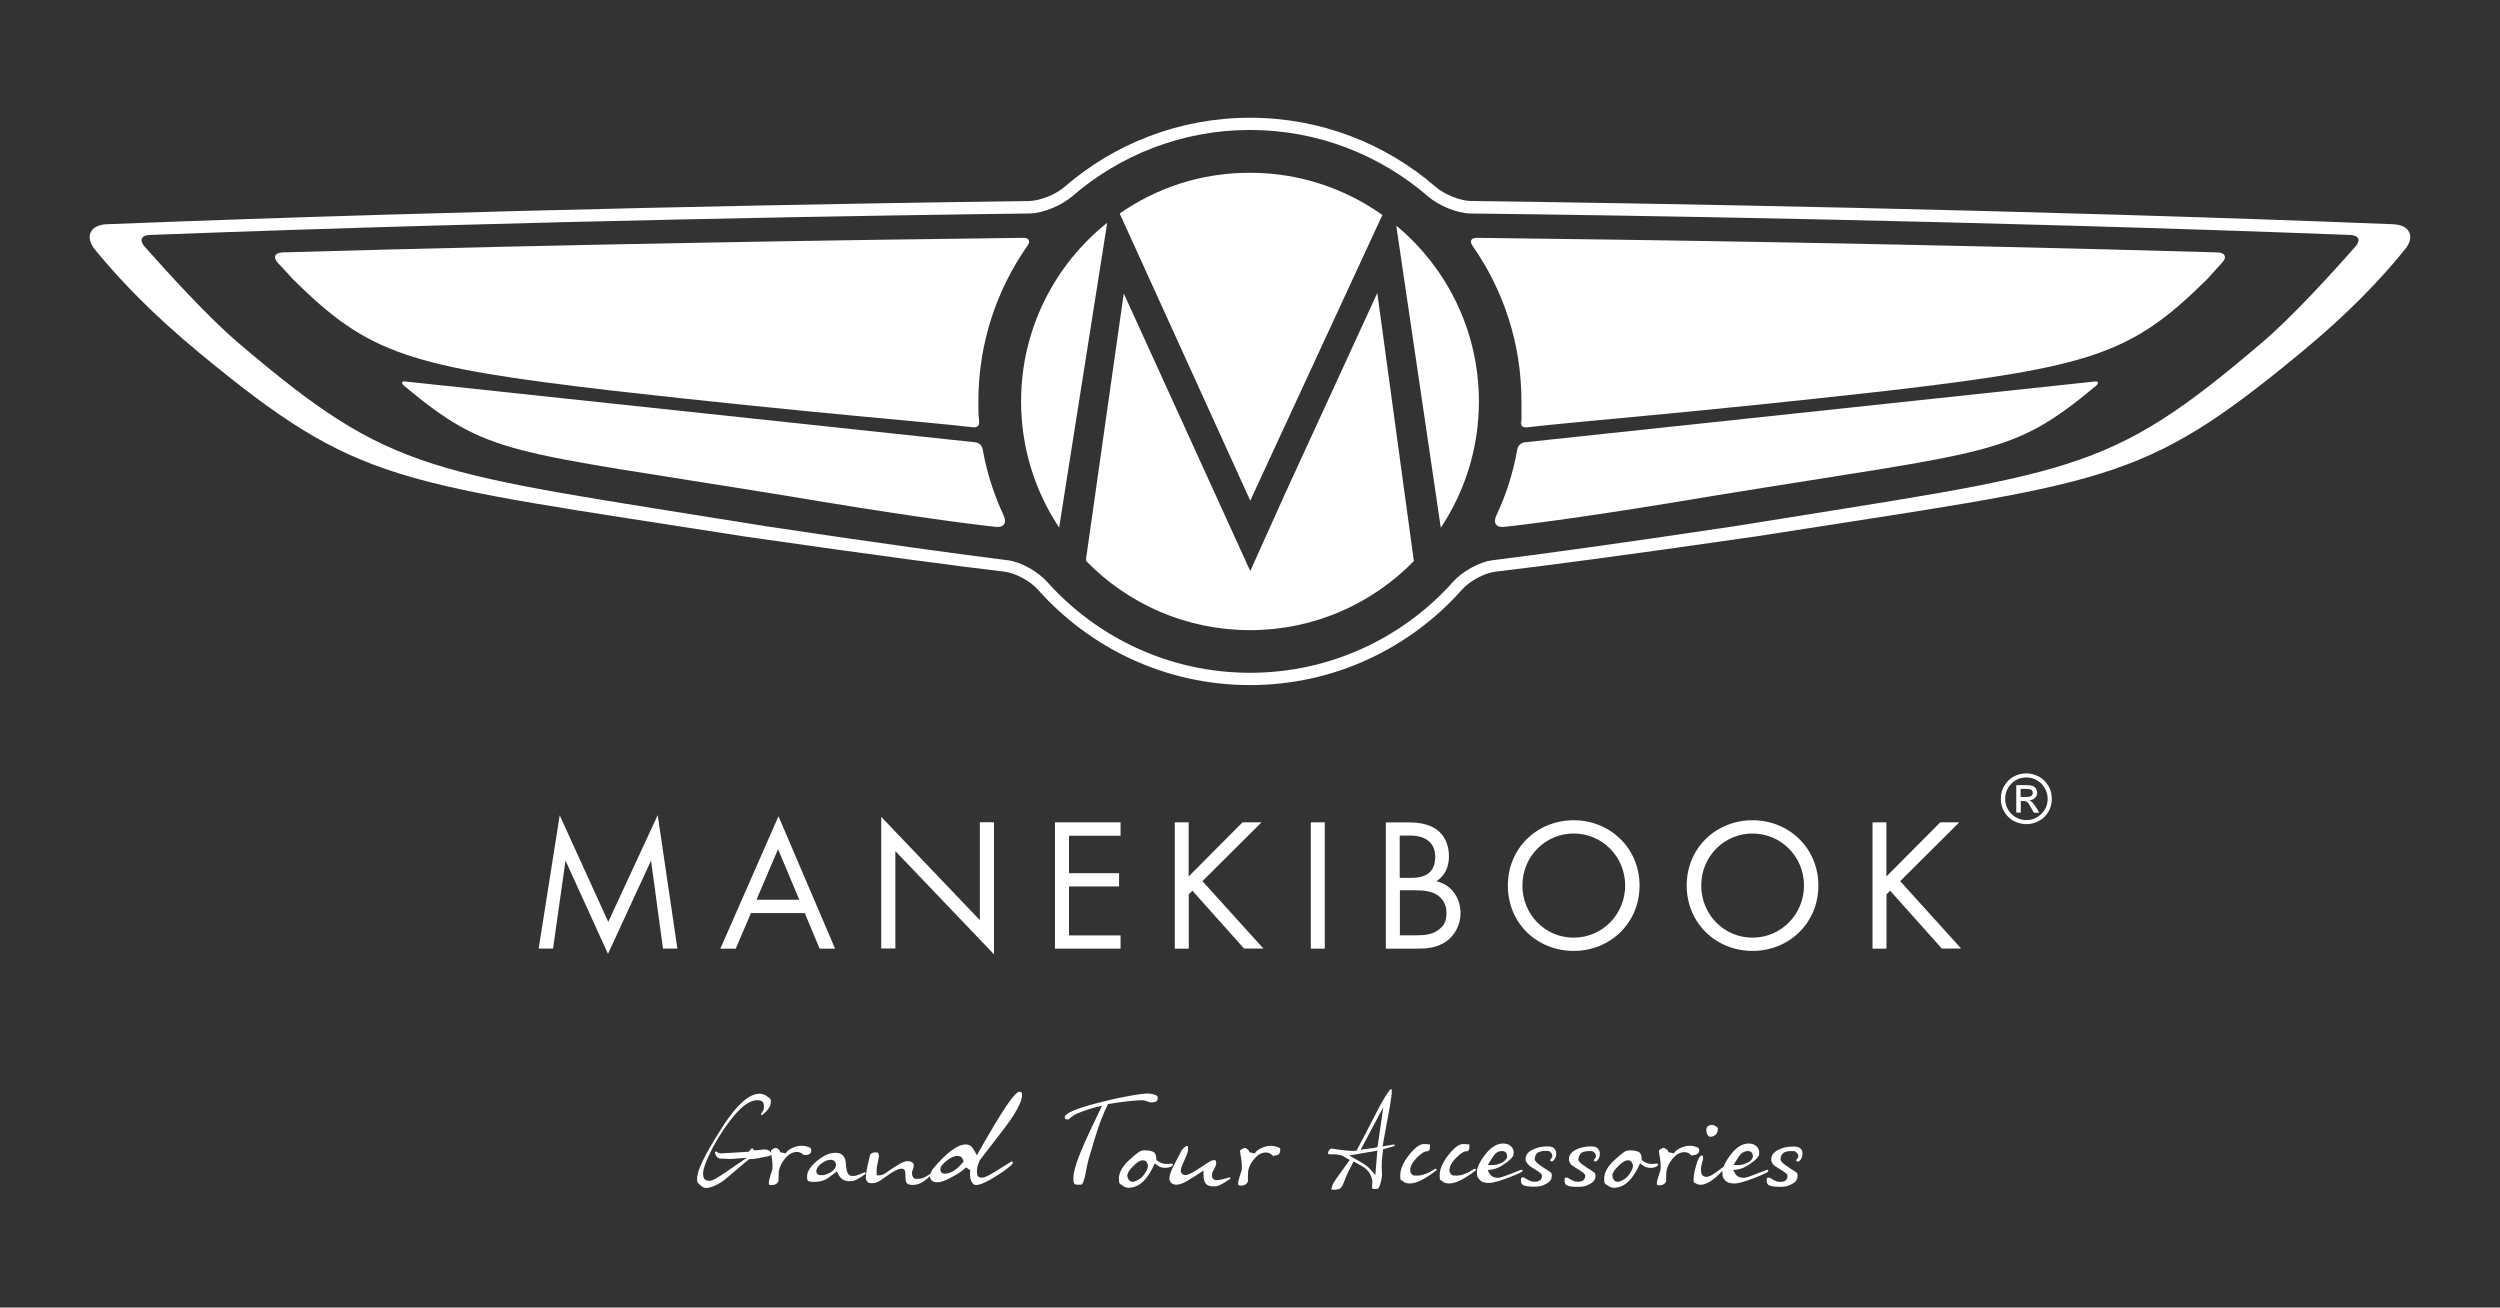 <?xml version="1.0" encoding="UTF-8"?> <svg xmlns="http://www.w3.org/2000/svg" xmlns:xlink="http://www.w3.org/1999/xlink" xmlns:serif="http://www.serif.com/" id="_Слой_1" data-name="Слой_1" version="1.1" viewBox="0 0 2885.4 1509.1"><rect x="0" y="0" width="2885.4" height="1509.1" fill="#333333" stroke="none"/><defs><style> .st0 { fill: #fff; } </style></defs><g><path class="st0" d="M1181,274.5c-191.1,2.3-516.4,7.1-854.7,16.8-9.3.2-11.5,5.9-5.3,12.4,5.2,5.6,11,11.7,17.6,19.1,86.9,85.7,131.8,100.5,370.1,128.3,225,25.4,355.4,35.2,414,42,4.1.5,7.8-.8,7.4-6.6-1-9.5-.9-13.4-.9-23.3,0-66.8,21-128.7,56.6-179.5,3.9-5.2,1.8-9.3-4.8-9.2Z"></path><path class="st0" d="M1134.1,518.1c-.7-3.8-4.3-7.2-8.3-7.6l-657.2-70.1c-5.1-.9-6.1,1.6-2.1,5,98.1,81.4,117.2,74.1,439.2,126.5,127.3,21.4,201.1,31.5,243.6,36.2,9.2,1.1,13-4.6,9.2-12.9-11.3-24.1-19.7-50-24.4-77.1Z"></path><path class="st0" d="M2761.9,258.8c-431.2-17.1-869.4-24.3-1064-26.8-13-.2-31.3-7.8-40.9-16.3-57.6-49.8-132.4-79.8-214.2-79.8s-156.6,30-214.2,79.8c-9.7,8.5-27.8,16.1-40.9,16.3-194.6,2.6-632.9,9.8-1064.3,26.8-19.2.6-26.1,14.4-13.6,29.5,28.4,34.9,67,74.9,119.7,118.5,186.7,154.2,222.4,148.3,629.9,212.4,154.3,22.2,246,34.2,299.9,40.6,12.9,1.5,29.9,11,38.6,20.7,60.1,67.6,147.4,110.2,244.8,110.2s184.8-42.7,244.7-110.2c8.7-9.8,25.8-19.2,38.8-20.7,53.7-6.4,145.6-18.3,299.8-40.6,407.4-64.1,443.2-58.2,629.8-212.4,52.8-43.5,91.4-83.6,119.5-118.5,12.8-15,6-28.8-13.4-29.5ZM2718.7,284.4c-26.1,29.7-73.3,81.5-108.1,111.1-180.7,154-215.1,148.1-609.8,212-138.2,20.7-224.6,32.4-278.1,39.1-15.5,1.8-35.7,13.5-45.9,25.2-57.5,64.2-141.2,104.7-234,104.7s-176.5-40.5-234-104.7c-10.3-11.7-30.3-23.4-45.8-25.2-53.7-6.7-140.1-18.4-278.2-39.1-394.7-63.9-429.1-58-610-212-34.8-29.6-81.7-81.4-108.1-111.1-6.1-7-3.6-12.8,5.6-13.2,437.1-16.7,868.8-23,1016.3-24.8,15.6-.3,37.1-9.6,48.9-19.8,55-47.6,126.7-76.6,205.2-76.6s150.2,29,205.4,76.6c11.5,10.2,33,19.5,48.8,19.8,147.4,1.7,579.1,8,1016.1,24.8,9.4.4,11.9,6.2,5.7,13.2Z"></path><path class="st0" d="M2559.1,291.3c-338.4-9.7-663.6-14.6-854.7-16.8-6.6-.1-8.6,4-4.8,9.3,35.6,50.8,56.4,112.7,56.4,179.5s.3,13.7-.7,23.3c-.3,5.8,3.4,7.1,7.2,6.6,58.8-6.9,189-16.7,414.1-42,238.4-27.8,283.3-42.6,370.1-128.3,6.6-7.4,12.5-13.5,17.4-19.1,6.7-6.6,4.3-12.2-5-12.5Z"></path><path class="st0" d="M2416.9,440.4l-657.3,70.1c-4,.4-7.5,3.8-8.3,7.6-4.7,27.1-13,53-24.4,77.1-3.8,8.3,0,14,9.2,12.9,42.5-4.7,116.4-14.8,243.6-36.2,322-52.4,341.2-45.1,439.3-126.5,3.9-3.4,3-5.8-2.1-5Z"></path><path class="st0" d="M1178.5,463.3c0,53.8,16.2,103.8,43.9,145.6l55.5-351.8c-60.6,48.4-99.4,122.8-99.4,206.2Z"></path><path class="st0" d="M1611.5,260.4l51.4,348.7c27.8-41.8,44-91.9,44-145.7,0-81.6-37.1-154.6-95.4-203Z"></path><path class="st0" d="M1595.5,248.1c-43.2-30.6-95.9-48.7-152.8-48.7s-107.7,17.4-150.4,47l150.7,331.4,152.5-329.7Z"></path><path class="st0" d="M1482.9,570.4l-39.9,88.7-146-320.4-43.4,305.4v3.4c47.9,49.2,114.9,79.8,189.1,79.8s141.1-30.6,189.1-79.7l-42.2-309.4-106.7,232.2Z"></path></g><g><path class="st0" d="M2332.1,910.4v9.4h6.2c2.8,0,4.6-.2,5.9-1.1,1.4-.8,1.9-2,1.9-3.6s-.6-3.2-1.9-3.6c-1-.7-3.3-1-6.2-1h-5.9ZM2332.1,937.9h-5v-31.7h10.8c3.7,0,6.4.2,8.2.9,1.5.6,2.6,1.6,3.7,3,.9,1.6,1.4,3.2,1.4,4.7,0,2.4-.6,4.3-2.6,6.1-1.5,1.6-3.8,2.6-6.4,2.8,1.4.6,2.4,1.4,3.6,2.5.8,1.1,2.4,2.9,4.1,5.5l3.7,6.3h-6.2l-2.9-5.1c-1.9-3.6-3.3-5.9-4.6-6.9-1.1-1-2.7-1.5-4.7-1.5h-2.9v13.2h-.1ZM2338.8,897.3c-6.9,0-12.8,2.4-17.4,7.2-4.7,4.9-7.1,10.7-7.1,17.5s2.4,12.5,7.1,17.3c4.7,4.7,10.6,7.2,17.4,7.2s12.4-2.4,17.3-7.2,7.2-10.6,7.2-17.3-2.4-12.5-7.2-17.5c-4.9-4.7-10.5-7.2-17.3-7.2M2338.8,892.6c5.1,0,9.9,1.4,14.6,3.8,4.6,2.6,8.2,6.1,10.9,10.8,2.6,4.5,3.8,9.4,3.8,14.7s-1.2,10.2-3.8,14.8c-2.6,4.5-6.2,8.1-10.9,10.7-4.6,2.5-9.5,3.8-14.6,3.8s-10.4-1.4-14.9-3.8c-4.6-2.6-8.2-6.2-10.7-10.7-2.8-4.5-3.9-9.5-3.9-14.8s1.1-10.3,3.9-14.8c2.7-4.7,6.2-8.1,10.7-10.7,4.5-2.5,9.5-3.8,14.9-3.8"></path><path class="st0" d="M638.3,1094.8l14.4-101.5,49,107.6,49.7-107.6,13.8,101.5h16.6l-22.7-154-57.1,123.2-56-123-24.3,153.8h16.6Z"></path><path class="st0" d="M945.9,1094.9h17.9l-65.3-152.8-67.1,152.8h17.8l17.5-41.1h62.1l17.2,41.1ZM873.1,1038.4l24.9-58.3,24.5,58.3h-49.4Z"></path><path class="st0" d="M1033.4,1094.8v-112.5l113.8,119.1v-152.4h-16.3v113l-113.8-119.2v151.9h16.3Z"></path><path class="st0" d="M1293.3,949.1h-75.7v145.8h75.7v-15.3h-59.5v-56.5h57.8v-15.3h-57.8v-43.2h59.5v-15.3Z"></path><path class="st0" d="M1372,949.1h-16.1v145.8h16.1v-62.7l4.2-4.2,59.7,66.8h22.3l-70.4-77.8,68.2-67.9h-21.9l-62.2,62.5v-62.5h.1Z"></path><rect class="st0" x="1512.9" y="949.1" width="16.1" height="145.8"></rect><path class="st0" d="M1599.5,949.1v145.8h36.3c10,0,23.4-.5,35-9.6,7.9-6.1,14.9-17.5,14.9-31.5s-7.4-31.7-27.8-36.7c12.9-8.7,14.4-21.4,14.4-28.7,0-17.7-8.6-26.6-13.1-30.1-10.7-8.5-25.4-9.1-33.5-9.1h-26.3ZM1615.7,964.4h12.6c4.6,0,28.2.5,28.2,24.5s-20.1,24.3-28.7,24.3h-12.3v-48.8h.1ZM1615.7,1027.5h16.6c11.6,0,19.3,1.4,24.7,4.4,5.6,3,12.5,9.8,12.5,21.4s-3.9,15.9-9.6,20.1c-7,5.4-16.3,6.1-25.6,6.1h-18.6v-52Z"></path><path class="st0" d="M1816.3,1097.5c42.2,0,76-32.2,76-75.4s-34-75.4-76-75.4-76,31.9-76,75.4,33.7,75.4,76,75.4M1816.3,962c32.8,0,59.4,26.6,59.4,60s-26.5,60.2-59.4,60.2-59.2-26.6-59.2-60.2,26.5-60,59.2-60"></path><path class="st0" d="M2022.7,1097.5c42.2,0,76-32.2,76-75.4s-33.9-75.4-76-75.4-76,31.9-76,75.4c.1,43.2,33.7,75.4,76,75.4M2022.7,962c32.8,0,59.4,26.6,59.4,60s-26.5,60.2-59.4,60.2-59.2-26.6-59.2-60.2,26.5-60,59.2-60"></path><path class="st0" d="M2177.3,949.1h-16.1v145.8h16.1v-62.7l4.2-4.2,59.7,66.8h22.3l-70.4-77.8,68.2-67.9h-21.9l-62.2,62.5v-62.5h.1Z"></path></g><g><g><path class="st0" d="M936.3,1326.6c0-.9-.9-1.9-2.8-2.6-5.3-2.1-12.1-2.6-20,1.4-3.2,1.6-5.6,3.5-6.7,5.8l-6.3-1.4c-.2-.9-.5-1.9-1.6-3-1.4-1.2-2.6-1.9-3.5-1.9s-1.9.2-3.9,1.6c-.7.5-1.2.7-.7.7-.2,0-.5.2-.7.2-.2.2-.2.5-.2.7,0,.5,0,1.4.2,2.6-.2-.5-.9-1.2-1.9-2.1-1.6-1.4-3.7-1.9-5.8-1.9s-3.7.2-7,.7c-.7.2-2.1.2-3.7.2h-1.2l-1.9-1.9c-.2-.2-.5-.5-.9-.2-.2,0-.7.2-.7.5-.7.9-1.4,1.6-2.3,2.6l-.5.7-31.8,1.9c-2.1,0-3.9-.7-5.6-2.1-.2-.2-.7-.2-1.2.2-.5.2-.5.9-.5,1.4.7,1.9,1.4,3.2,2.3,4.4,1.6,1.9,3,2.1,4.2,2.1h0l6.7.2c2.3.2,4.4.5,7,.2l16.7-1.4-9.5,6.5c-5.6,3.9-11.4,7.9-16.9,11.6-10.4,7-13.7,8.1-15.3,8.4-3,.5-5.3-.2-7-1.6-.9-1.2-1.6-2.6-1.6-4.4-.7-3-.5-8.8,8.1-26.5l3.9-7.9c.2-.2.5-.2.5-.5,3.2-6.3,7.2-12.5,11.8-19.3,6.3-9.1,12.3-16.5,17.6-21.8,7.4-7.2,14.2-10.9,20.4-10.9s7.7,2.8,7.7,7.2-.9,4.6-2.6,7.4l-.7.9c-.2.5-.2,1.2.2,1.4.5.5.9.5,1.4,0,6.5-5.3,9.7-10.2,9.7-14.9s-1.9-4.4-3.5-5.8c-6.7-5.8-16.7-4.9-27.6,4.4-5.8,4.9-11.8,11.6-18.1,20.4-4.4,6-9.7,14.4-16,24.8-6.7,11.1-11.8,20.4-14.9,27.4-3.5,7.4-5.1,13.7-5.1,18.1s1.2,4.2,3.5,6.5,4.6,3.5,6.5,3.5c5.3,0,12.5-2.8,21.1-8.8l28.8-24.4h1.4c2.3,0,5.3-.5,9.5-1.2,4.2-.9,7.7-1.6,10.7-2.1.7-.2,1.4-.2,1.9-.7.2.2.7,0,1.2-.2.2-.2.7-.7.7-.9s.2-.5.2-.9c.2,1.4.5,3,.9,5.3.5,2.6.7,5.8.7,9.5s-.2,3-2.3,9.7c-1.9,6-1.9,7.4-1.9,7.7v2.3c0,.5.2.9.9,1.2.5.2,1.4.2,2.6.2,2.3,0,3.9-.7,5.6-1.9,1.4-1.2,2.1-2.3,2.1-3.9v-4.4c0-3.9.2-7,1.2-9.3.7-2.3,1.6-4.6,2.8-6.5,2.1-3.2,4.2-5.8,6.3-7.7,6-5.6,13.9-5.8,17.6-1.9.7.7,1.4.9,2.6.9,2.6,0,4.4-.5,5.6-1.6,1.4-.7,1.6-3,1.6-4.9Z"></path><path class="st0" d="M997.6,1353.1l-4.6,1.9c-3.5,1.6-6.5,2.3-8.8,2.3s-5.8-.7-7-6.7c-.5-2.8-.9-6-1.2-9.7-.2-3-1.4-5.3-3.2-7.4-1.9-1.9-4.4-3-8.4-3-7,0-14.2,3.2-21.8,9.7-7.4,6.3-11.1,12.1-11.1,17.4s.7,4.6,1.2,5.1c.5.7,2.3,1.4,6.3,1.4,7.2,0,13-1.6,17.6-5.1l9.3-7,1.6,3.2c2.8,5.6,7,8.1,12.8,8.1s7-.9,14.2-5.3c1.9-1.2,3.2-2.1,4.4-3,.5-.5.5-.9.2-1.4-.6-.5-1.1-.5-1.5-.5ZM946.5,1356.3c-2.6-.2-3.9-1.6-4.4-4.2,0-3.2,2.1-6.5,6-9.3,3.7-2.8,7.2-4.2,10.7-4.2s6,2.3,6,5.8-2.1,6-6,8.6c-5.1,3.1-8.8,3.6-12.3,3.3Z"></path><path class="st0" d="M1178.4,1260.5c-.5-.2-1.2-.5-2.3-.5-.9.2-4.9,1.9-14.9,16.9-7.7,11.4-18.1,28.8-31.1,51.8l-2.6,4.6-2.6-4.6c-2.1-3.7-3.5-5.1-4.2-5.8-3.9-3.2-11.1-3-20.4,3.5-4.6,3-9.5,7.4-14.9,13-4.2,4.4-7.4,7.9-9.1,10.4-1.4,2.1-2.1,3.7-2.6,5.3-.2,0-.5,0-.9.2l-3.5,2.3c-3.5,2.1-7,3-10.4,3s-3.9-.2-5.1-1.9c-.7-1.2-1.2-2.6-1.2-4.6s0-1.6,1.6-6.5c.5-1.6.5-2.1.5-2.3,0-1.6-.5-2.6-1.6-3.5-1.4-1.4-3.9-1.6-5.8-1.6s-4.2.5-8.8,3c-3.5,2.1-6.7,4.2-10,6.3-2.1,1.4-4.2,3-6.3,4.4-2.6,1.6-5.1,2.6-7.4,2.6h-3v-8.4c.5-2.8,1.4-7.4,2.6-12.8,0-2.8-.5-3.9-1.2-4.9-.9-.5-5.1-.7-7.4.7-.2.2-1.4.9-1.9,3-1.4,6.3-2.1,9.7-2.3,9.7-1.9,9.3-2.3,13.5-2.3,15.3s.5,3.5,1.6,4.6,1.6,1.9,5.3,1.9,6-.9,9.3-2.8c0,0,3.7-2.6,8.4-5.8,3-2.3,6-4.2,8.8-5.6,8.4-4.6,11.1-2.1,11.8.2.2.9.5,2.1.5,3.7v2.3c0,4.6.7,6.3.9,7,.5.7,1.6,3,7.4,3s11.1-2.3,16.7-7.2c1.4-1.2,2.3-2.1,3.2-2.8.2,1.6.7,3.2,1.9,4.6.5.5,1.9,2.3,6.3,2.3s7.7-.9,16.9-5.8c7.2-3.7,12.8-7.4,16.7-11.4l5.1,3.7c-.5.9-.5,1.4-.5,1.9v3c0,3.5.7,6.3,2.3,8.8,1.6,2.6,3.2,3,4.6,3,4.9,0,13.5-3.9,25.3-11.6,8.6-5.6,14.6-10.2,16.9-13l-.2-.2.2-.2c.2-.2.2-.9.2-1.2,0-.5-.2-.7-.5-.9-.5-.2-.7-.2-1.2,0l-19.7,12.3c-9.1,5.6-12.3,6.3-14.2,6.3-3.9,0-5.1-1.9-5.3-3-.2-1.2-.5-2.6-.5-4.9.2-2.6.5-4.4.9-5.8.5-1.6,1.2-3.7,2.6-6.7.5-.7,18.3-23.7,18.3-23.7,9.7-12.3,16.7-22,20.9-28.5,6-9.7,9.3-17.4,9.3-22s-.2-3-.5-3.5c0,0-.2-.4-.6-.6ZM1112.2,1340.5l-1.2,1.4c-3.5,4.2-7,7.4-10.4,9.5s-7,3.2-10.2,3.2-5.1-1.9-5.1-4.9,2.1-5.8,7.2-10c4.6-3.7,8.6-5.6,12.3-5.6s5.8,1.6,6.7,4.6l.7,1.8Z"></path></g><g><path class="st0" d="M1317.6,1269.8c2.3,0,4.6.5,7,1.6,3.5,1.6,7.9,1.2,10.2-.5.7-.5,1.4-1.4,1.4-3.9s-1.2-2.6-3.5-3.5-5.1-1.4-8.6-1.4-12.5,1.2-24.6,3.5c-12.3,2.3-24.1,5.1-35.3,8.1-11.4,3-19.7,5.8-25.3,8.1-7.4,3.2-9.5,5.6-10,7,0,2.6.7,3.2,3,3.2s1.9-.5,3.7-2.1c2.6-2.1,4.9-3.5,6.7-4.4,4.9-1.9,8.8-3.5,12.3-4.6,3.5-1.2,7.2-2.1,11.1-3.2l6.3-1.6-13.9,29c-6,12.8-10.4,23.2-13.2,30.4-3.9,10.7-6,18.6-6,23.2v1.9c0,3.7.5,4.6.7,5.1.5,1.2,1.9,1.6,3.7,1.6h2.3c.9,0,1.9,0,2.6-.2.2,0,.2-.2.5-.2.2-.2,1.2-1.4,2.1-4.2.9-2.3,1.9-6,2.6-10.9.9-5.6,2.1-10.2,3.2-14.4,4.2-14.9,7.9-26.2,10.4-34.3,3.9-11.4,7.7-20.4,11.1-27.4l.7-1.4,1.4-.2c5.6-.9,12.5-2.1,20.7-3,8.4-.9,13.9-1.3,16.7-1.3Z"></path><path class="st0" d="M1353.8,1343.8c0-.2-.7-.5-.9-.7-.2-.2-1.2-.2-1.4-.2-2.3.5-3.9.5-5.1.5s-3.2-.2-5.3-.9c-2.1-.7-3.9-1.6-5.3-2.8l-1.2-.9v-1.4c0-3-.7-5.3-1.9-6.7-1.9-2.1-5.8-3-11.4-3s-7.4,1.9-16.7,10c-8.8,7.7-13.2,15.3-13.2,22.5s1.4,5.8,3.9,7.9c2.6,1.9,4.9,2.8,7.2,2.8,13-.2,22.3-10.2,30.4-28.3.7.5,1.4,1.4,2.3,1.9,1.4,1.2,2.8,1.9,4.4,2.6,4.4,1.4,9.1.9,12.3-.7,1.5-1,1.9-1.7,1.9-2.6ZM1318.8,1357.7c-3.2,3.7-9.1,6.3-11.6,6.3s-3.7-1.2-4.9-3c-.7-1.4-1.2-2.8-1.2-4.2,0-2.8,2.1-6.3,7-11.1,4.4-4.4,7.7-6.5,10.9-6.5l1.9.2c2.6.7,4.4,4.6,3.9,7.7-.7,3-2.8,6.9-6,10.6Z"></path><path class="st0" d="M1418.6,1358.9l-6.3,1.9c-4.4,1.2-8.1,1.4-9.3,1.2-2.1-.2-4.2-1.9-4.2-5.3s.2-3,2.8-8.1c1.2-2.3,1.9-3.9,2.1-5.1v-.2c0-1.9,0-4.4-2.1-4.4s-4.4.5-15.3,8.1c-11.8,8.1-16,9.3-18.3,9.3s-5.1-1.9-5.1-4.9.5-4.2,4.4-13c3.7-8.1,3.9-10.7,3.9-11.1v-3.1c.2-.2,0-.9-.2-1.2-.2-.2-.7-.5-1.2-.5s-.9.2-2.3,1.4c-1.6,1.2-3,2.6-3.7,3.7l-8.6,16.7c-2.8,5.3-4.6,9.7-5.3,13.5-.2,1.2-.2,1.9-.2,2.1,0,2.3.7,3.9,2.1,5.3,3.5,3.5,10.2,2.6,18.1-2.1,5.1-3,10-6,14.6-9.1l4.6-3v5.8c0,4.2.9,7.2,2.8,9.5,1.6,2.1,4.9,3,9.5,3s7.7-1.9,13.7-5.6c1.9-1.2,3.5-2.3,4.6-3,.5-.2.5-.9.2-1.4-.2-.2-.9-.4-1.3-.4Z"></path><path class="st0" d="M1475,1324.1c-5.3-2.1-12.1-2.6-20,1.4-3.2,1.6-5.6,3.5-6.7,5.8l-6.3-1.4c-.2-.9-.5-1.9-1.6-3-1.4-1.2-2.6-1.9-3.7-1.9s-1.9.2-3.9,1.6c-.7.5-1.2.7-.7.7-.5,0-.9.5-.9,1.2,0,1.2.5,3.9,1.4,9.3.5,2.6.7,5.8.7,9.5s-.2,3.2-2.3,9.7c-1.4,4.6-1.9,7.2-1.9,7.7v2.3c0,.5.2.9.9,1.2.5,0,1.2.2,2.6.2,2.3,0,4.2-.7,5.6-1.9,1.4-1.2,2.1-2.3,2.1-3.9v-4.4c0-3.9.2-7,.9-9.3s1.6-4.6,2.8-6.5c2.1-3.2,4.2-5.8,6.3-7.7,6-5.6,13.7-5.8,17.6-1.9s1.2.9,2.3.9c2.6,0,4.4-.5,5.8-1.6,1.4-1.2,1.6-3.7,1.6-5.6.2-1-.8-1.7-2.6-2.4Z"></path></g><g><path class="st0" d="M1607.5,1321.1c-2.1.5-8.6,1.4-11.8,2.1l5.6-30.9c2.3-11.4,3.7-20.4,4.6-26.9.2-2.6.5-4.6.5-6.5v-.7c0-.5-.2-.9-.7-.9-.5-.2-.9,0-1.2.2-1.4,1.6-3.9,4.9-7.9,11.8-1.9,3-4.2,7.4-7.2,13.2h0c-4.2,8.4-21.8,42.2-23,44.1l-.7,1.4-1.4.2c-2.3.2-6.5.2-14.6-.7-4.4-.5-8.8-1.2-13-1.9-.5,0-1.2.2-2.1,1.2-.9.9-1.4,1.9-1.9,3.9,0,.2,0,.5.2.9.2.2.5.5.7.5.9.2,3.2.2,6.3.2s7.4.7,10.2,1.9c1.6,1.2,3.2,2.1,4.9,3l2.8,1.6-1.9,2.6c-1.2,1.9-4.4,6-9.3,13-7.4,10-8.8,13-9.1,14.6l-.2,1.9c-.5,0-.9.5-.9.9s.2.9.9,1.2c.5,0,.9.2,1.9.2,3.9,0,5.8-.7,7-1.2,1.6-.9,2.8-2.8,3.5-4.2.9-2.1,2.3-5.8,4.2-10.4,1.9-4.9,8.4-16.9,8.4-16.9l1.6.9c7,3.7,11.1,6.3,12.8,7.9,3.5,3,5.8,7.2,7,12.3.2.7.2,1.6.2,2.6s0,1.9-.2,3.2c0,1.2-.2,2.1-.2,3.5s0,.5.2.7c.5.5,1.9.7,3.9.7s2.8-.2,3.2-.9c.7-.7,2.1-2.8,3.2-8.6.5-1.9.7-3.5.9-4.6,0-1.2.2-2.3.2-3.5s0-1.6-.2-3.2c0-1.9-.2-3.9-.2-4.6,0-1.9.2-4.4.2-7.4.2-3,.7-6.7,1.2-11.1l.2-1.9,12.8-3.7c.5-.2.9-.7.7-1.4-1.1,0-1.8-.6-2.3-.3ZM1589.9,1323.8l-2.1.7c-1.4.5-3.2.7-6,.9l-11.4,1.6,26.2-49.2-6.7,46ZM1587.3,1356.3s-7.2-9.3-11.6-11.8c-5.1-3.5-10-6-11.1-6.7l-7.4-4.2,32.5-5.6-2.4,28.3Z"></path><path class="st0" d="M1656.2,1349.1c-7.7,5.1-14.4,7.7-20.2,7.7s-4.6-.2-5.8-.9c-1.6-.9-2.6-2.8-2.6-5.3,0-5.3,3.7-11.1,10.9-17.4,4.4-3.7,6.3-4.2,7.7-4.4,2.1,0,4.2-.2,4.2-5.3s-.5-2.3-1.6-2.6c-.5,0-1.6-.5-5.3-.5s-8.8,2.1-17.2,12.5c-6.7,8.6-10.2,16.5-10.2,23.7s.9,4.6,2.8,6.5,4.6,2.8,8.4,2.8c6.7,0,15.6-4.2,26.7-12.3,1.4-.9,2.6-1.9,3.7-2.8.5-.2.7-.9.2-1.4s-1.2-.5-1.7-.3Z"></path><path class="st0" d="M1701.3,1349.1c-7.7,5.1-14.2,7.7-20,7.7s-4.6-.2-5.8-.9c-1.6-.9-2.6-2.8-2.6-5.3,0-5.3,3.7-11.1,11.1-17.4,4.2-3.5,5.8-4.2,7.7-4.4,2.1,0,4.2-.2,4.2-5.3s-.5-2.3-1.6-2.6c0,0-1.2-.5-5.3-.5s-8.8,2.1-17.2,12.5c-6.7,8.6-10.2,16.5-10.2,23.7s.9,4.6,2.8,6.5,4.6,2.8,8.4,2.8c6.5,0,15.6-4.2,26.7-12.3,1.4-.9,2.6-1.9,3.7-2.8.5-.5.5-.9.2-1.4-1.2-.5-1.7-.5-2.1-.3Z"></path><path class="st0" d="M1757.2,1350.8c-.2-.5-.9-.7-1.4-.7l-9.1,3.5c-12.8,5.1-16,5.8-17.6,5.8-6,0-8.8-2.8-10-5.1l-2.1-3.9,4.4-.5c4.6-.5,10.2-3,16.2-7.4,8.4-5.8,9.3-9.3,9.3-10.2s0-.9.2-1.6c0-3-.9-5.6-3.2-7.7s-5.3-3.2-9.1-3.2c-7.4,0-14.6,4.6-21.4,13.7-7.2,9.7-8.8,15.8-8.8,19s.2,3.9.5,5.1c.2.9.7,1.6,1.6,2.8,1.4,1.9,2.8,3,4.4,3.7s4.2,1.2,7.9,1.2,13.7-2.6,25.5-7.4c5.1-2.1,9.3-3.9,12.3-5.6.4-.4.6-1.1.4-1.5ZM1722.4,1344.7h-5.3l2.8-4.6c2.6-4.2,4.2-6.5,4.9-7.4,2.3-2.8,5.3-4.2,8.4-4.2h.7c3.5,0,5.6,2.3,5.6,6s-4.4,6.5-5.8,7.2c-3.6,1.9-7.4,3-11.3,3Z"></path><path class="st0" d="M1786,1323.1c-6.5,0-12.5,1.4-17.4,3.9-7,3.5-7.9,8.1-7.9,10.9s2.8,7,8.1,10c9.7,5.8,10.9,7.2,10.9,9.3,0,3-1.4,4.6-2.6,5.3-2.1,1.4-4.9,1.6-8.6,1.2-1.2-.2-3.5-.9-9.5-4.6l-1.9-.2c-.5,0-.9.2-1.2.5-.5.5-.5,1.6-.5,3,0,3,.9,4.2,1.9,4.9,1.4,1.2,4.6,2.3,12.5,2.3s10.2-.9,14.2-3c4.6-2.3,7-5.3,7-9.5s-.9-3.7-8.6-8.8c-10.2-6.7-11.1-8.6-11.1-10.9.5-4.9,2.8-7,4.6-7.7,2.1-.9,4.9-1.4,8.8-1.4s3.5.5,4.6,1.4c1.6,1.2,2.3,2.8,2.3,4.6l.2.7s-1.9,2.8-2.6,3.5c-.2.5,0,.7.2,1.2s.9.7,1.2.7c.9,0,2.3-.2,3.9-3,1.2-2.1,1.6-3.9,1.6-5.6,0-2.8-.7-4.6-2.1-6-1-1.7-4.1-2.7-8-2.7Z"></path><path class="st0" d="M1836.1,1323.1c-6.5,0-12.5,1.4-17.4,3.9-5.3,2.8-7.9,6.3-7.9,10.9s2.8,7,7.9,10c10,6,10.9,7.4,10.9,9.3s-.9,4.2-2.6,5.3c-2.1,1.4-4.9,1.6-8.6,1.2-1.2-.2-3.5-.9-9.5-4.6h-1.4c-.5,0-.9.2-1.2.5-.5.5-.5,1.6-.5,3,0,3,.9,4.2,1.9,4.9,1.4,1.2,4.6,2.3,12.5,2.3s10.2-.9,14.2-3c4.6-2.3,7-5.3,7-9.5s-.9-3.7-8.6-8.8c-10.2-6.7-11.4-8.6-11.1-10.9.7-4.9,3-7,4.6-7.7,2.1-.9,4.9-1.4,8.8-1.4s3.5.5,4.6,1.4c1.6,1.2,2.3,2.8,2.3,4.6l.2.7s-2.1,2.8-2.6,3.5c-.2.5,0,.7.2,1.2s.9.7,1.2.7c.9,0,2.3-.2,3.9-3,1.2-2.1,1.6-3.9,1.6-5.6,0-2.8-.7-4.6-2.1-6-1.1-1.9-4.1-2.9-8.3-2.9Z"></path><path class="st0" d="M1961.2,1326.6c0-.9-.9-1.9-2.8-2.6-5.3-2.1-12.1-2.6-19.7,1.4-3.2,1.6-5.6,3.5-6.7,5.8l-6.3-1.4c-.2-.9-.5-1.9-1.9-3-1.4-1.2-2.6-1.9-3.7-1.9s-1.9.2-3.9,1.6c-.7.5-.9.7-.7.7h-.2c-.5.2-.7.7-.7.9,0,1.2.5,3.7,1.4,9.3.5,2.6.7,5.6.7,9.5s-.2,3.2-2.3,9.7c-1.4,4.9-1.9,7-2.1,7.7v2.3c0,.5.2.9.9,1.2.5.2,1.4.2,2.3.2,2.3,0,4.2-.7,5.6-1.9s1.9-2.3,1.9-3.9v-4.4c0-3.7.2-7,1.2-9.3.7-2.3,1.6-4.6,2.8-6.5,2.1-3.2,4.2-5.8,6.3-7.7,6-5.6,13.7-5.8,17.6-1.9s1.4.9,2.3.9c2.6,0,4.4-.5,5.8-1.6,2-.9,2.2-3.2,2.2-5.1Z"></path><path class="st0" d="M1974.2,1312c2.1,0,3.9-.7,5.8-2.3,1.6-1.4,2.6-3.5,2.6-6.3s0-1.6-1.9-3.2c-3.2-2.8-7.4-2.1-9.7-.2-.7.5-1.6,1.4-1.6,3.9s.5,4.6,1.6,6.3c1.1,1.6,2.3,1.8,3.2,1.8Z"></path><path class="st0" d="M2040.8,1350.8c-.2-.5-.9-.7-1.4-.7l-9.1,3.5c-12.8,5.1-16,5.8-17.6,5.8-6.3,0-8.8-2.8-10.2-5.1l-2.1-3.9,4.4-.5c4.6-.5,10.2-3,16.2-7.4,8.4-5.8,9.3-9.3,9.3-10.2s0-1.2.2-1.6c0-3-1.2-5.6-3.2-7.7-2.3-2.1-5.3-3.2-9.1-3.2-7.4,0-14.6,4.6-21.4,13.7-3.9,5.3-6.3,9.7-7.4,13l-8.8,6.5c-4.9,3.7-8.4,5.3-11.4,5.3s-5.1-2.6-5.3-3.2c-.5-1.2-.7-3-.7-5.8s.2-3,2.1-10.4c.5-1.6.7-3.2-.2-4.9-1.2-1.6-4.6.5-7.4,10.7-1.9,6.5-3,12.3-3,16.9s.7,3,2.1,3.9c1.6,1.2,3.7,1.9,6,1.9,5.6,0,12.3-3.7,20-10.9,2.3-2.1,3.9-3.9,5.3-5.3,0,.7-.2,1.2-.2,1.9,0,2.1.2,3.9.5,5.1.2.9.7,1.9,1.6,2.8,1.4,1.9,2.8,3,4.4,3.7s4.2,1.2,7.7,1.2,10.4-1.4,25.5-7.4c5.1-2.1,9.3-3.9,12.3-5.6.9-1,1.2-1.7.9-2.1ZM2006,1344.7h-5.3l2.8-4.6c2.6-4.2,4.2-6.5,4.9-7.4,3-3.2,6.3-4.2,8.4-4.2h.7c3.5,0,5.6,2.3,5.6,6s-4.4,6.5-5.8,7.2c-3.6,1.9-7.1,3-11.3,3Z"></path><path class="st0" d="M2078.4,1325.9c-1.6-1.9-4.6-2.6-8.8-2.6-6.7,0-12.3,1.2-17.4,3.9-5.3,2.8-7.9,6.3-7.9,10.9s2.8,7,7.9,10c10,6,10.9,7.4,10.9,9.3s-.9,4.2-2.6,5.3c-2.1,1.4-4.9,1.6-8.6,1.2-1.2-.2-3.2-.9-9.3-4.6l-2.1-.2c-1.2,0-1.4,1.9-1.4,3.5,0,2.3.7,3.9,1.9,4.9,1.2.9,4.4,2.3,12.5,2.3s10.2-.9,14.2-3c4.6-2.3,7-5.3,7-9.5s-.7-3.7-8.6-8.8c-10.2-6.7-11.1-8.6-11.1-10.9.5-4.9,2.8-7,4.6-7.7,2.1-.9,4.9-1.4,8.8-1.4s3.5.5,4.6,1.4c1.6,1.2,2.6,2.8,2.6,4.6l.2.7s-2.1,2.8-2.6,3.5c-.2.5,0,.7.2,1.2s.9.7,1.4.7c.9,0,2.6-.2,3.9-3,1.2-2.1,1.6-3.9,1.6-5.6.2-2.8-.5-4.7-1.9-6.1Z"></path><path class="st0" d="M1913.9,1343.8c0-.2-.7-.5-.9-.7-.2-.2-1.2-.2-1.4-.2-2.3.5-3.9.5-5.1.5s-3.2-.2-5.3-.9c-2.1-.7-3.9-1.6-5.3-2.8l-1.2-.9v-1.4c0-3-.7-5.3-1.9-6.7-1.9-2.1-5.8-3-11.4-3s-7.4,1.9-16.7,10c-8.8,7.7-13.2,15.3-13.2,22.5s1.2,5.8,3.9,7.9c2.6,1.9,4.9,2.8,7.2,2.8,13-.2,22.3-10.2,30.4-28.3.7.5,1.4,1.4,2.3,1.9,1.4,1.2,2.8,1.9,4.4,2.6,4.4,1.4,9.1.9,12.3-.7,1.2-1,1.9-1.7,1.9-2.6ZM1878.6,1357.7c-3.2,3.7-9.1,6.3-11.6,6.3s-3.7-1.2-4.9-3c-.7-1.4-1.2-2.8-1.2-4.2,0-2.8,2.1-6.3,7-11.1,4.4-4.4,7.7-6.5,10.9-6.5l1.9.2c2.6.7,4.4,4.6,3.9,7.7-.7,3-2.8,6.9-6,10.6Z"></path></g></g></svg> 